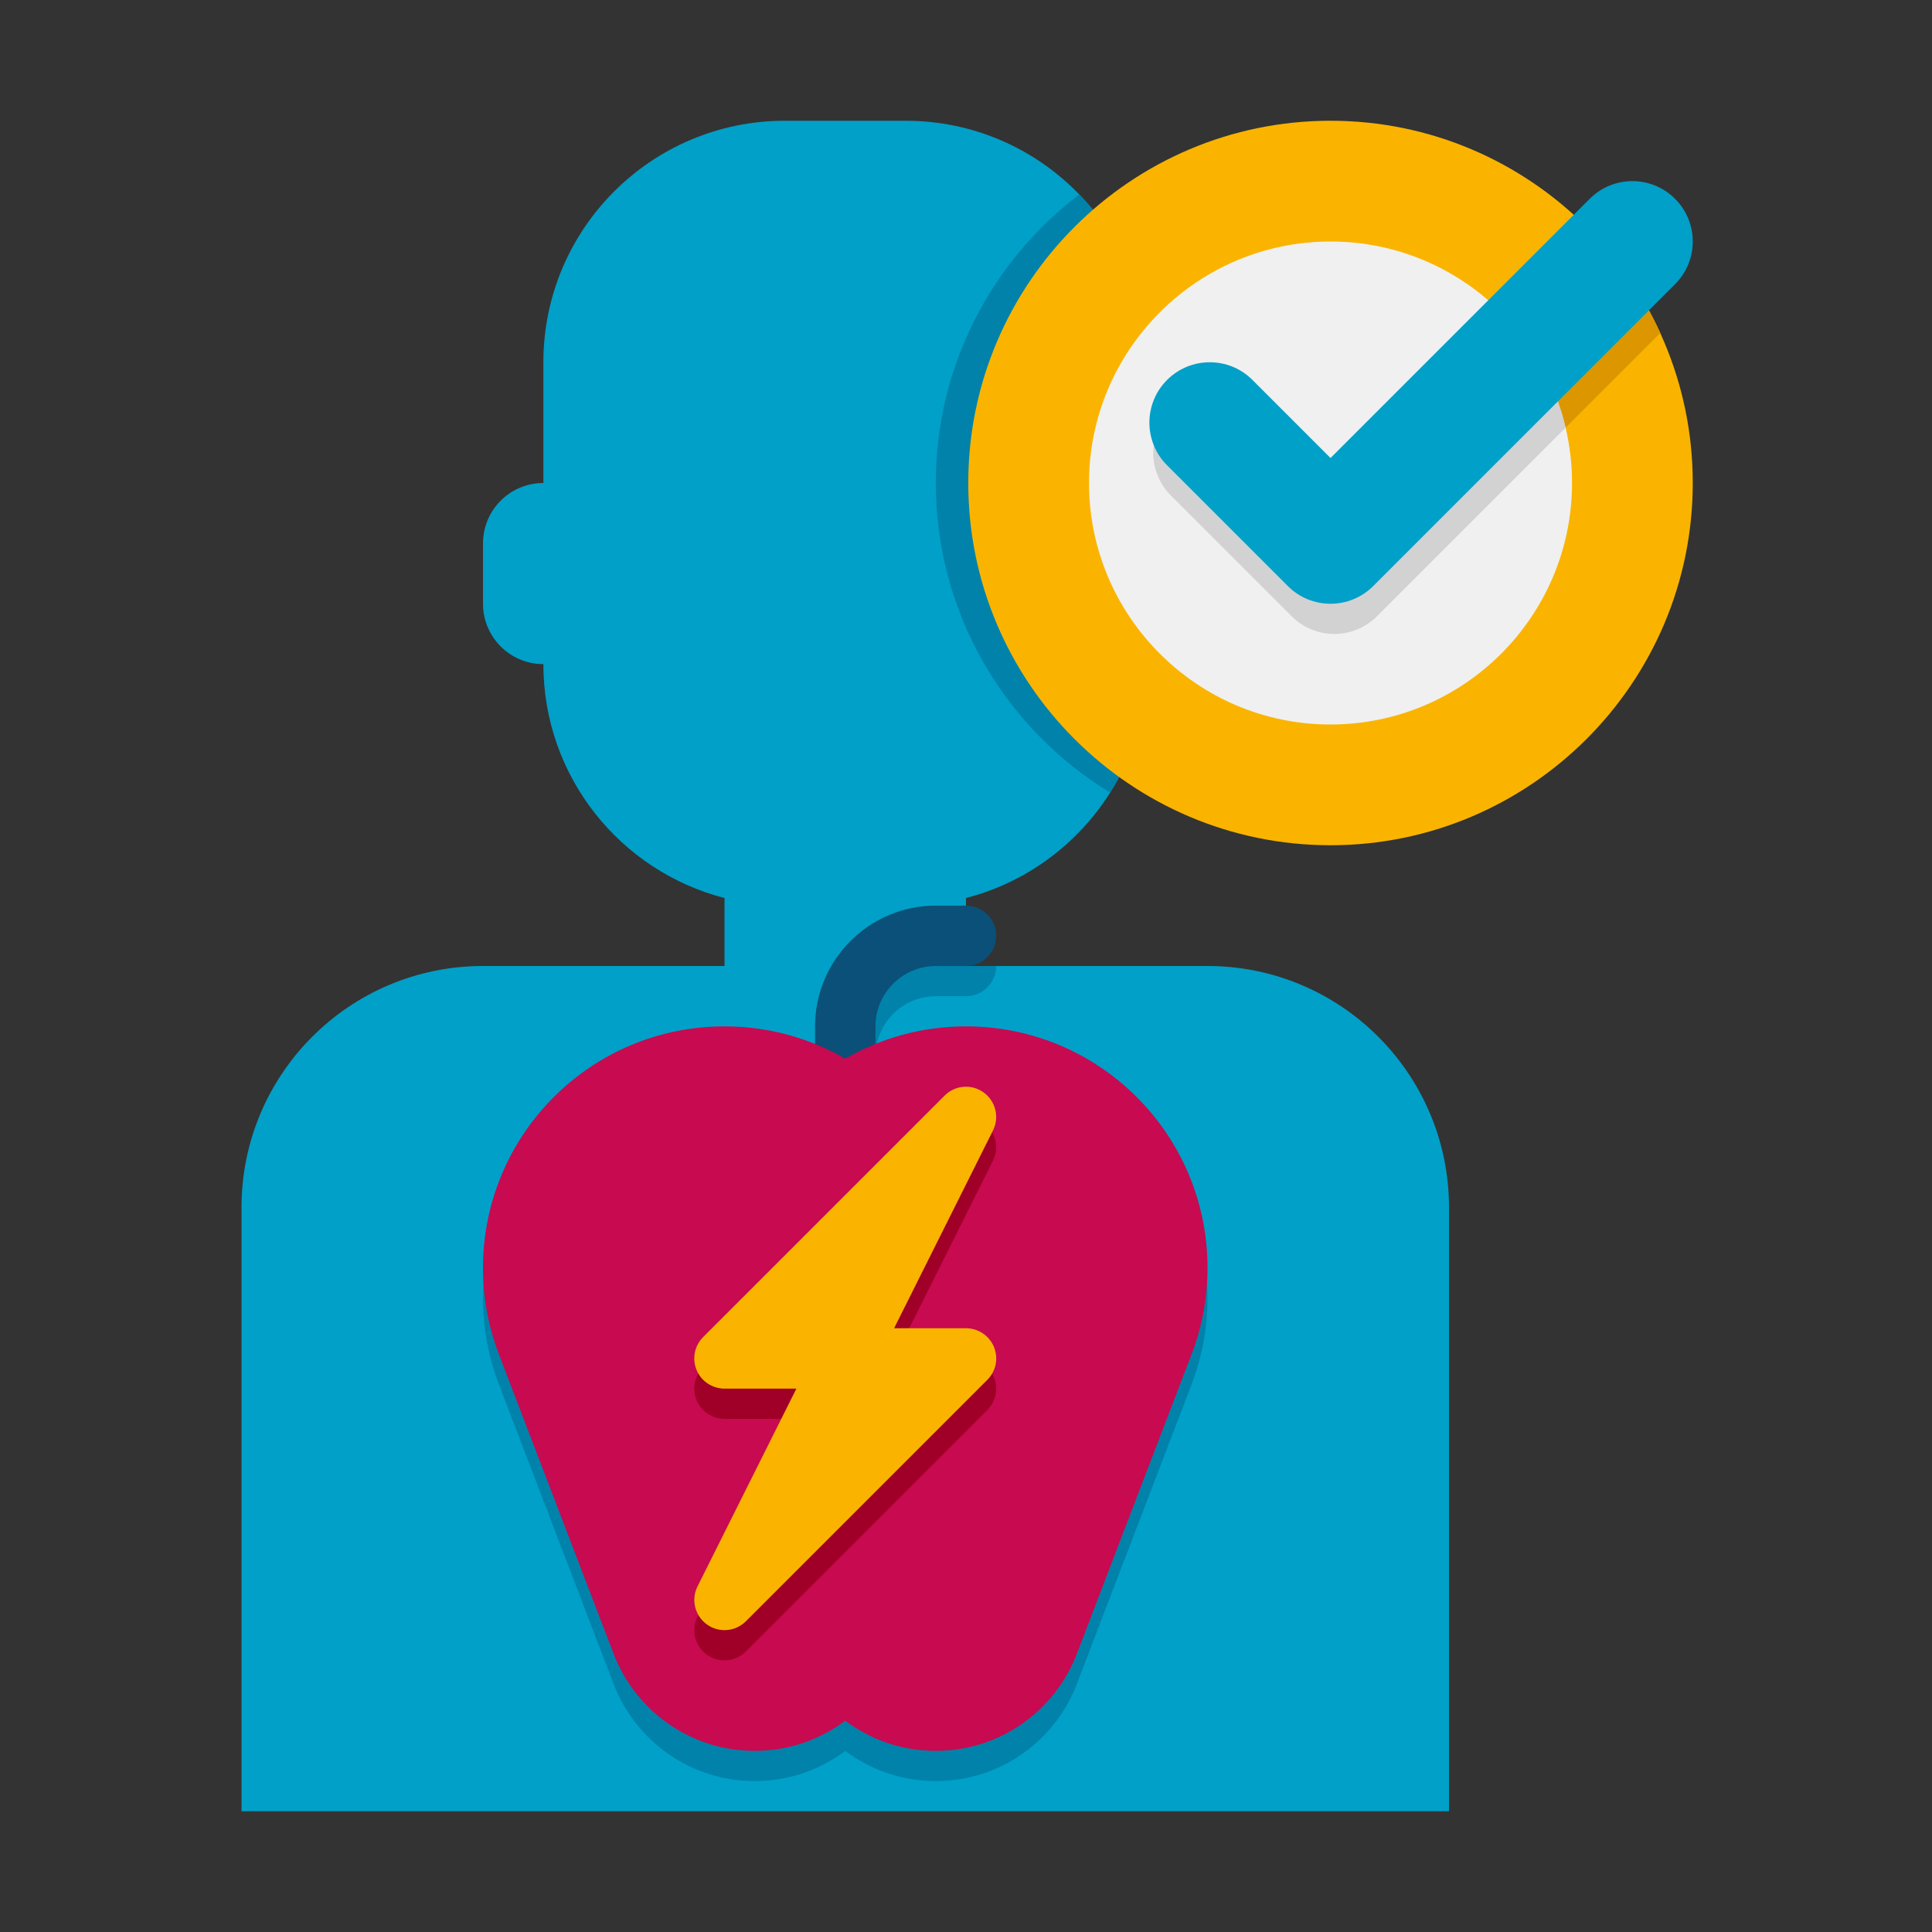 <svg xmlns="http://www.w3.org/2000/svg" xmlns:xlink="http://www.w3.org/1999/xlink" x="0px" y="0px" viewBox="0 0 64 64" xml:space="preserve"><rect x="0" y="0" width="64" height="64" fill="#333333" stroke="none"/><g id="Captions"></g><g id="Icons">	<g>		<g>			<path fill="#00A0C8" d="M40,32h-8v-2.252c3.45-0.888,6-4.02,6-7.748c1.105,0,2-0.896,2-2v-2c0-1.105-0.895-2-2-2v-4    c0-4.418-3.582-8-8-8h-4c-4.418,0-8,3.582-8,8v4c-1.105,0-2,0.895-2,2v2c0,1.104,0.895,2,2,2c0,3.728,2.55,6.86,6,7.748V32h-8    c-4.418,0-8,3.582-8,8v20h40V40C48,35.582,44.418,32,40,32z"></path>		</g>		<g>			<path fill="#0082AA" d="M36.775,26.256C37.551,25.023,38,23.564,38,22c1.105,0,2-0.896,2-2v-2c0-1.105-0.895-2-2-2v-4    c0-2.159-0.856-4.119-2.247-5.558C32.867,8.635,31,12.103,31,16C31,20.339,33.315,24.148,36.775,26.256z"></path>		</g>		<g>			<path fill="#0082AA" d="M16.527,45.861L16.527,45.861l3.802,9.927h0C21.049,57.666,22.869,59,25,59c1.126,0,2.164-0.372,3-1    c0.836,0.628,1.874,1,3,1c2.131,0,3.951-1.334,4.67-3.212h0l3.802-9.927h-0.001C39.813,44.972,40,44.008,40,43    c0-4.418-3.582-8-8-8c-1.061,0-2.074,0.207-3,0.582V35c0-1.103,0.897-2,2-2h1c0.552,0,1-0.447,1-1h-1v-1h-1c-2.206,0-4,1.794-4,4    v0.582C26.074,35.207,25.061,35,24,35c-4.418,0-8,3.582-8,8C16,44.008,16.187,44.972,16.527,45.861z"></path>		</g>		<g>			<g>				<g>					<path fill="#0A5078" d="M28,39c-0.552,0-1-0.447-1-1v-4c0-2.206,1.794-4,4-4h1c0.552,0,1,0.447,1,1s-0.448,1-1,1h-1      c-1.103,0-2,0.897-2,2v4C29,38.553,28.552,39,28,39z"></path>				</g>			</g>			<g>				<path fill="#C80A50" d="M40,42c0-4.418-3.582-8-8-8c-1.457,0-2.823,0.39-4,1.071C26.823,34.39,25.457,34,24,34     c-4.418,0-8,3.582-8,8c0,1.008,0.187,1.972,0.527,2.861h-0.001l3.802,9.927h0C21.049,56.666,22.869,58,25,58     c1.126,0,2.164-0.372,3-1c0.836,0.628,1.874,1,3,1c2.131,0,3.951-1.334,4.67-3.212h0l3.802-9.927h-0.001     C39.813,43.972,40,43.008,40,42z"></path>			</g>		</g>		<g>			<g>				<path fill="#A00028" d="M32,45.001h-2.382l3.276-6.553c0.219-0.439,0.088-0.972-0.31-1.258     c-0.397-0.289-0.946-0.244-1.292,0.104l-8,8c-0.286,0.286-0.372,0.716-0.217,1.09c0.155,0.374,0.52,0.617,0.924,0.617h2.382     l-3.276,6.553c-0.219,0.439-0.088,0.972,0.31,1.258c0.175,0.127,0.38,0.189,0.584,0.189c0.258,0,0.514-0.099,0.708-0.293l8-8     c0.286-0.286,0.372-0.716,0.217-1.09C32.769,45.245,32.404,45.001,32,45.001z"></path>			</g>			<g>				<path fill="#FAB400" d="M32,44h-2.382l3.276-6.553c0.219-0.439,0.088-0.972-0.31-1.258c-0.397-0.289-0.946-0.244-1.292,0.104     l-8,8c-0.286,0.286-0.372,0.716-0.217,1.09C23.231,45.756,23.596,46,24,46h2.382l-3.276,6.553     c-0.219,0.439-0.088,0.972,0.31,1.258C23.591,53.938,23.796,54,24,54c0.258,0,0.514-0.099,0.708-0.293l8-8     c0.286-0.286,0.372-0.716,0.217-1.09C32.769,44.244,32.404,44,32,44z"></path>			</g>		</g>		<g>			<g>				<circle fill="#F0F0F0" cx="44.075" cy="16" r="10"></circle>				<path fill="#FAB400" d="M44.075,28c-6.617,0-12-5.383-12-12s5.383-12,12-12s12,5.383,12,12S50.691,28,44.075,28z M44.075,8     c-4.411,0-8,3.589-8,8s3.589,8,8,8s8-3.589,8-8S48.486,8,44.075,8z"></path>			</g>			<g>				<path fill="#DC9600" d="M52.708,7.666l-2.829,2.829c0.958,1.01,1.656,2.27,1.984,3.672L55,11.03     C54.43,9.779,53.651,8.643,52.708,7.666z"></path>			</g>			<g>				<path fill="#D2D2D2" d="M49.879,10.495l-5.677,5.677l-2.586-2.585c-0.78-0.781-2.048-0.781-2.828,0     c-0.781,0.781-0.781,2.047,0,2.828l4,4C43.178,20.805,43.69,21,44.202,21s1.023-0.195,1.414-0.586l6.248-6.248     C51.535,12.765,50.837,11.505,49.879,10.495z"></path>			</g>			<g>				<path fill="#00A0C8" d="M44.075,20c-0.512,0-1.024-0.195-1.414-0.586l-4-4c-0.781-0.781-0.781-2.047,0-2.828     c0.78-0.781,2.048-0.781,2.828,0l2.586,2.586l8.586-8.586c0.78-0.781,2.048-0.781,2.828,0c0.781,0.781,0.781,2.047,0,2.828     l-10,10C45.099,19.805,44.586,20,44.075,20z"></path>			</g>		</g>	</g></g></svg>